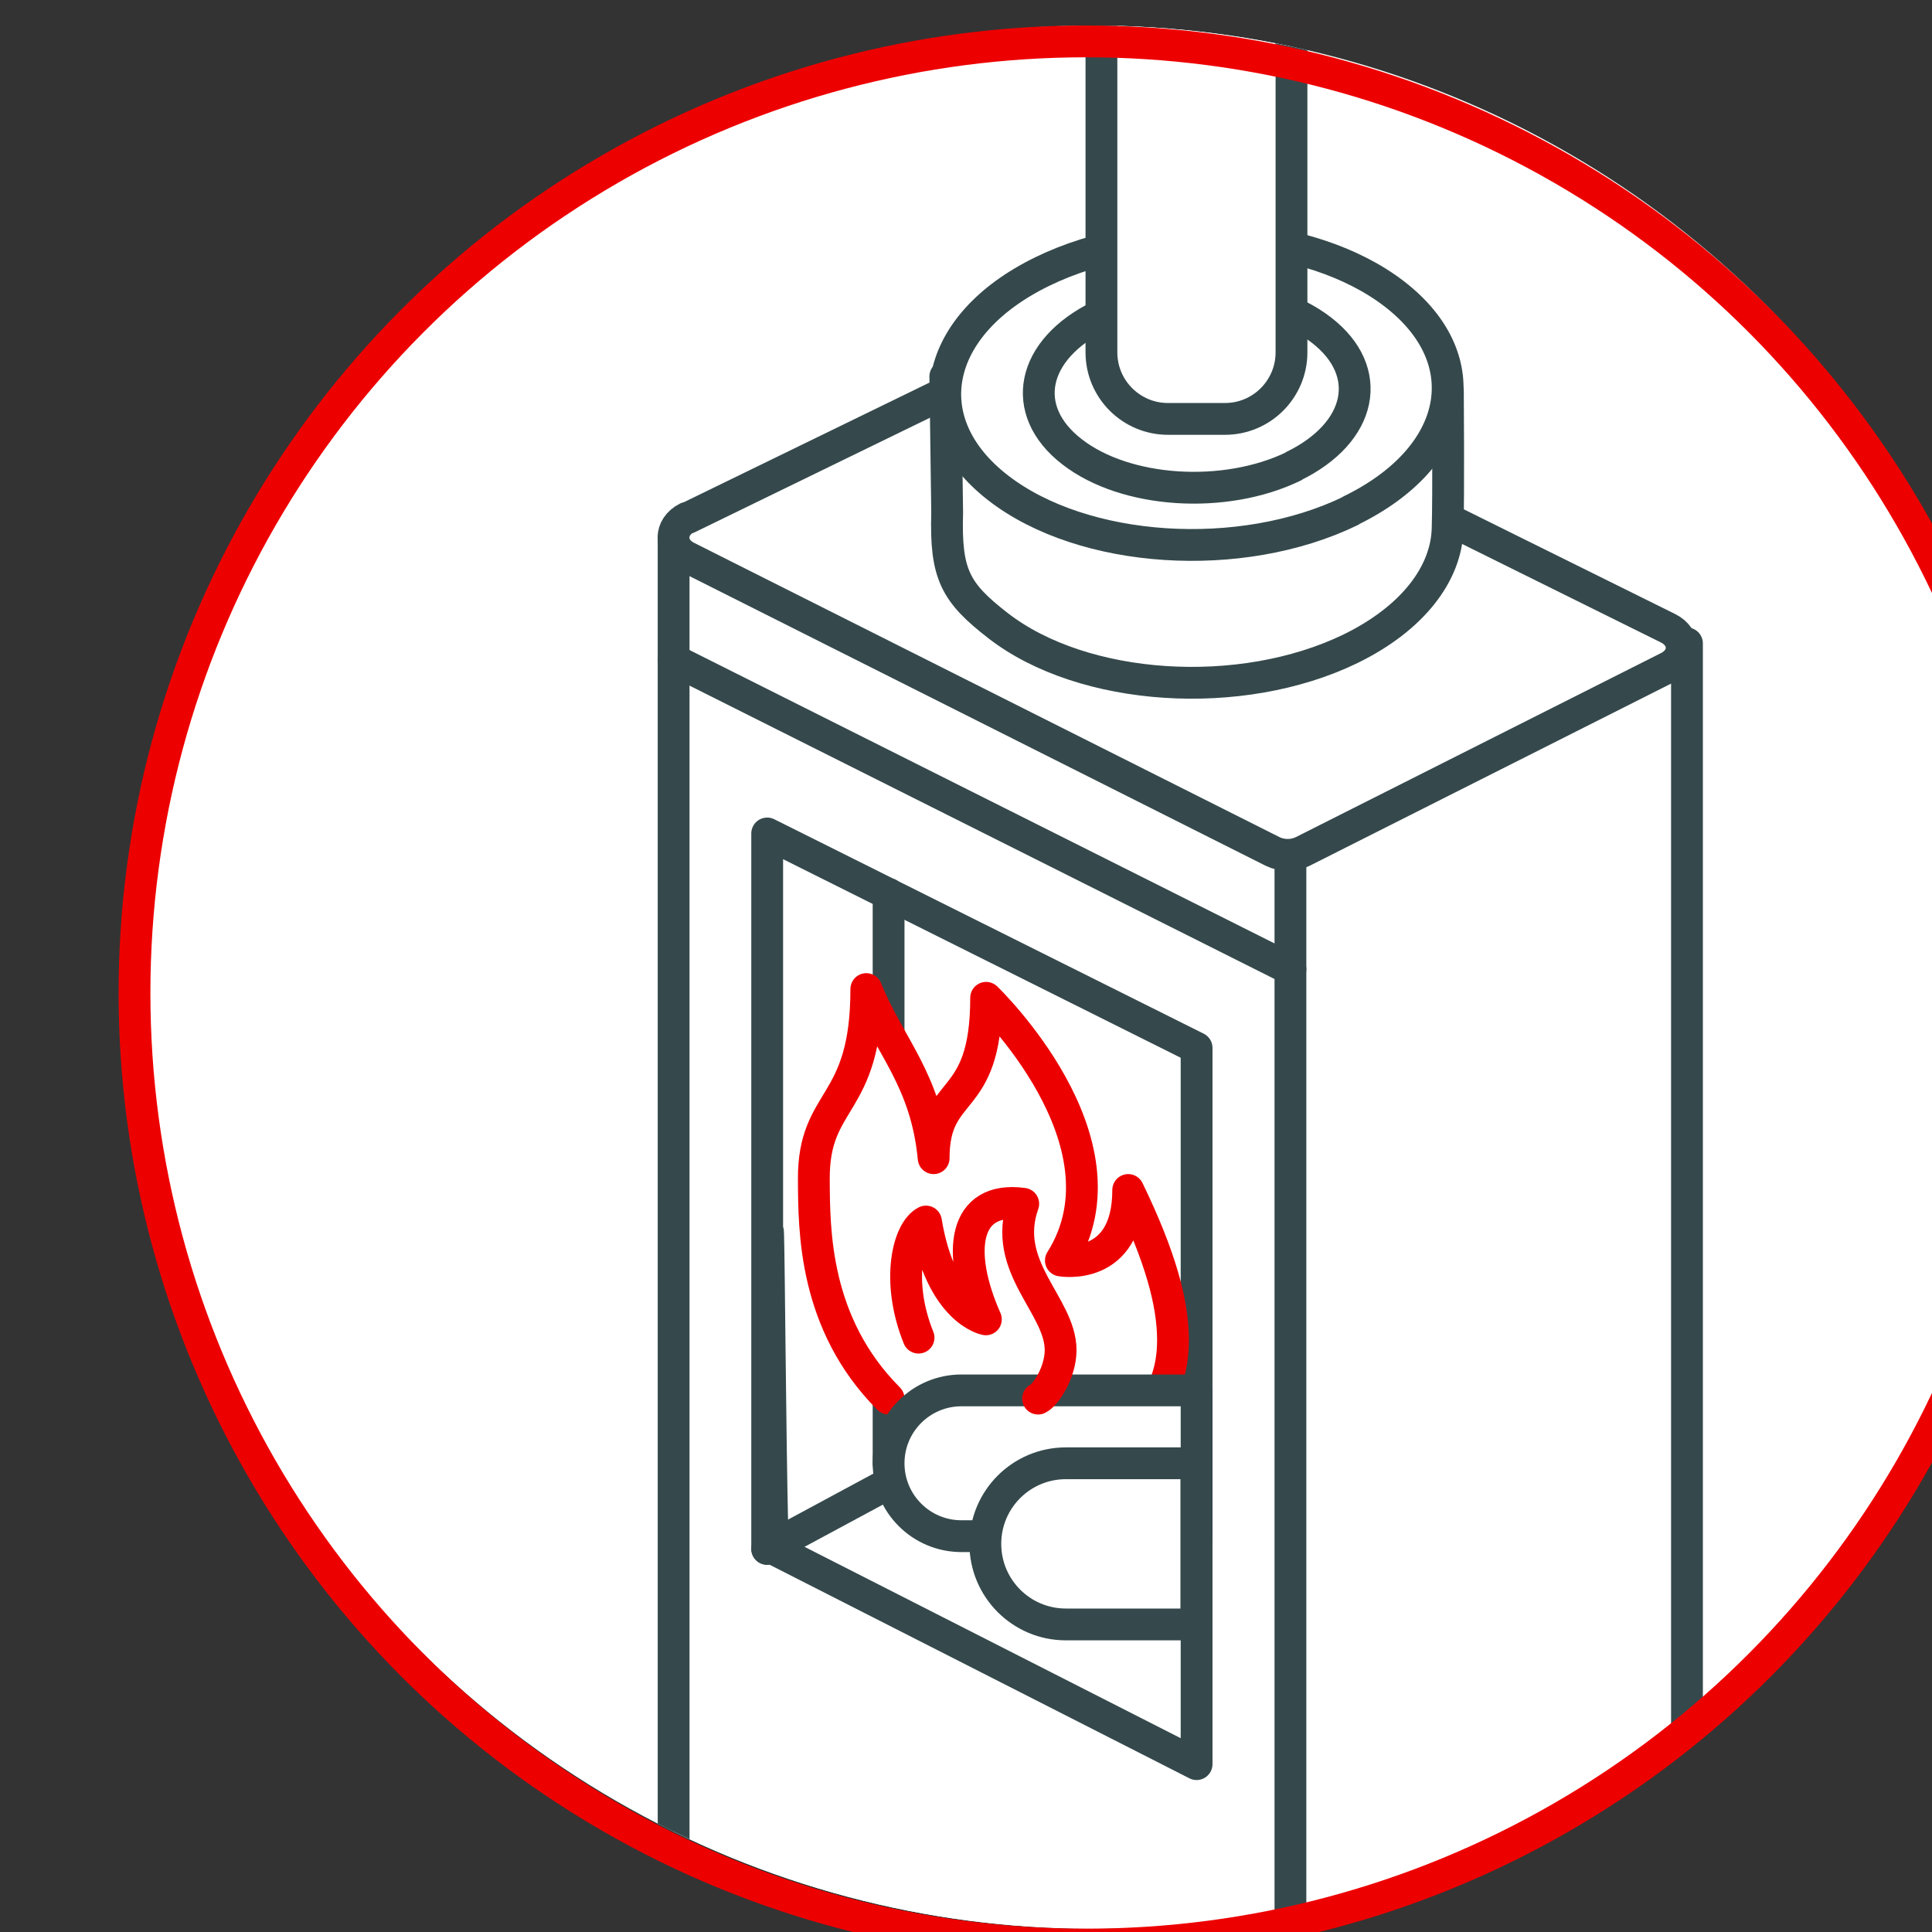 <?xml version="1.0" encoding="UTF-8" standalone="no"?>
<!-- Created with Inkscape (http://www.inkscape.org/) -->

<svg
   width="19.315mm"
   height="19.315mm"
   viewBox="0 0 19.315 19.315"
   version="1.1"
   id="svg5"
   xml:space="preserve"
   xmlns="http://www.w3.org/2000/svg"
   xmlns:svg="http://www.w3.org/2000/svg"><rect x="0" y="0" width="19.315" height="19.315" fill="#333333" stroke="none"/><defs
     id="defs2"><style
       id="style182">
      .cls-1, .cls-2, .cls-3, .cls-4, .cls-5, .cls-6, .cls-7, .cls-8, .cls-9, .cls-10, .cls-11 {
        stroke-width: 1.2px;
      }

      .cls-1, .cls-2, .cls-3, .cls-12, .cls-6, .cls-13, .cls-7, .cls-8, .cls-14, .cls-15, .cls-16, .cls-17, .cls-10, .cls-18 {
        stroke: #35494c;
      }

      .cls-1, .cls-19, .cls-3, .cls-20, .cls-4, .cls-21, .cls-12, .cls-22, .cls-6, .cls-13, .cls-23, .cls-8, .cls-14, .cls-24, .cls-16, .cls-25, .cls-11 {
        fill: #fff;
      }

      .cls-1, .cls-5, .cls-26, .cls-15 {
        stroke-miterlimit: 10;
      }

      .cls-2, .cls-19, .cls-3, .cls-4, .cls-21, .cls-12, .cls-22, .cls-6, .cls-13, .cls-7, .cls-27, .cls-23, .cls-8, .cls-14, .cls-24, .cls-9, .cls-16, .cls-28, .cls-25, .cls-17, .cls-29, .cls-10, .cls-18, .cls-11 {
        stroke-linejoin: round;
      }

      .cls-2, .cls-19, .cls-3, .cls-4, .cls-21, .cls-12, .cls-22, .cls-6, .cls-13, .cls-27, .cls-23, .cls-14, .cls-9, .cls-16, .cls-25, .cls-17, .cls-29, .cls-10, .cls-18, .cls-11 {
        stroke-linecap: round;
      }

      .cls-2, .cls-5, .cls-26, .cls-7, .cls-27, .cls-15, .cls-9, .cls-28, .cls-30, .cls-31, .cls-17, .cls-29, .cls-10, .cls-18 {
        fill: none;
      }

      .cls-19 {
        stroke-width: 1px;
      }

      .cls-19, .cls-4, .cls-21, .cls-27, .cls-23, .cls-9 {
        stroke: #ed0000;
      }

      .cls-3, .cls-14, .cls-10 {
        fill-rule: evenodd;
      }

      .cls-32 {
        clip-path: url(#clippath-20);
      }

      .cls-33 {
        clip-path: url(#clippath-11);
      }

      .cls-34 {
        clip-path: url(#clippath-16);
      }

      .cls-5, .cls-26, .cls-24, .cls-28, .cls-25, .cls-29, .cls-11 {
        stroke: #2f4a4d;
      }

      .cls-21, .cls-22, .cls-26, .cls-13, .cls-27, .cls-14, .cls-24, .cls-15, .cls-28, .cls-25, .cls-29, .cls-18 {
        stroke-width: 1.21px;
      }

      .cls-35 {
        clip-path: url(#clippath-2);
      }

      .cls-12, .cls-17 {
        stroke-width: 1.37px;
      }

      .cls-36 {
        clip-path: url(#clippath-13);
      }

      .cls-37 {
        clip-path: url(#clippath-25);
      }

      .cls-38 {
        clip-path: url(#clippath-15);
      }

      .cls-39 {
        clip-path: url(#clippath-6);
      }

      .cls-22 {
        stroke: #0a5bff;
      }

      .cls-40 {
        clip-path: url(#clippath-26);
      }

      .cls-41 {
        clip-path: url(#clippath-7);
      }

      .cls-42 {
        clip-path: url(#clippath-21);
      }

      .cls-43 {
        clip-path: url(#clippath-1);
      }

      .cls-44 {
        clip-path: url(#clippath-4);
      }

      .cls-45 {
        clip-path: url(#clippath-27);
      }

      .cls-46 {
        clip-path: url(#clippath-12);
      }

      .cls-23 {
        stroke-width: .99px;
      }

      .cls-16 {
        stroke-width: 1.38px;
      }

      .cls-47 {
        clip-path: url(#clippath-22);
      }

      .cls-48 {
        clip-path: url(#clippath-9);
      }

      .cls-49 {
        clip-path: url(#clippath);
      }

      .cls-30 {
        clip-rule: evenodd;
      }

      .cls-50 {
        clip-path: url(#clippath-19);
      }

      .cls-51 {
        clip-path: url(#clippath-3);
      }

      .cls-52 {
        clip-path: url(#clippath-8);
      }

      .cls-53 {
        clip-path: url(#clippath-18);
      }

      .cls-54 {
        clip-path: url(#clippath-14);
      }

      .cls-55 {
        clip-path: url(#clippath-5);
      }

      .cls-56 {
        clip-path: url(#clippath-10);
      }

      .cls-57 {
        clip-path: url(#clippath-23);
      }

      .cls-58 {
        clip-path: url(#clippath-28);
      }
    </style><clipPath
       id="clippath-23"><circle
         class="cls-31"
         cx="2985.8"
         cy="479.56"
         r="35.9"
         id="circle250" /></clipPath><clipPath
       id="clippath-25"><circle
         class="cls-31"
         cx="2985.8"
         cy="479.56"
         r="35.9"
         id="circle253" /></clipPath></defs><g
     id="layer1"
     transform="translate(-238.269,-223.966)"><g
       id="g3508"
       transform="matrix(0.265,0,0,0.265,-514.644,61.995)"><g
         id="g154476"
         transform="translate(74.683,245.112)"><g
           class="cls-57"
           clip-path="url(#clippath-23)"
           id="g1449"
           transform="translate(-178.089,-76.597)"><g
             id="g1447"><rect
               class="cls-8"
               x="2929.19"
               y="421.52"
               width="117.45"
               height="130.93"
               id="rect1403" /><g
               id="g1437"><path
                 class="cls-6"
                 d="m 2970,463.02 v 77.39 c 0,0.21 0.13,0.4 0.35,0.51 l 22.92,11.66 v -77.94 z"
                 id="path1405" /><path
                 class="cls-6"
                 d="m 2973.53,474.14 v 26.99 c 0,-26.89 0.09,-0.08 0.24,0 l 15.96,8.12 v -27.02 z"
                 id="path1407" /><path
                 class="cls-6"
                 d="m 2970.53,462.24 13.86,-6.75 c 0.34,-0.17 0.77,-0.17 1.11,0 l 22.02,10.91 c 0.68,0.34 0.68,1.13 0,1.47 l -13.79,6.95 c -0.35,0.17 -0.78,0.17 -1.13,0 l -22.1,-11.11 c -0.68,-0.34 -0.67,-1.14 0.01,-1.48 z"
                 id="path1409" /><g
                 id="g1417"><path
                   class="cls-6"
                   d="m 2995.54,467.17 c 2.35,-1.15 3.61,-2.83 3.66,-4.52 0.04,-1.28 0.01,-5.21 0.01,-5.21 -3.21,-2.49 -14.83,-2.55 -18.96,-0.54 l 0.07,5.14 c -0.07,2.33 0.31,3.01 1.92,4.26 3.21,2.49 9.16,2.88 13.3,0.87 z"
                   id="path1411" /><path
                   class="cls-6"
                   d="m 2995.54,461.96 c 4.13,-2.01 4.88,-5.67 1.67,-8.16 -3.21,-2.49 -9.16,-2.88 -13.3,-0.86 -4.13,2.01 -4.88,5.67 -1.67,8.16 3.21,2.49 9.16,2.88 13.3,0.87 z"
                   id="path1413" /><path
                   class="cls-6"
                   d="m 2993.39,460.28 c 2.6,-1.27 3.07,-3.57 1.05,-5.13 -2.02,-1.57 -5.77,-1.81 -8.36,-0.54 -2.6,1.27 -3.07,3.57 -1.05,5.13 2.02,1.57 5.76,1.81 8.36,0.55 z"
                   id="path1415" /></g><line
                 class="cls-2"
                 x1="2970"
                 y1="467.59"
                 x2="2993.27"
                 y2="479.26"
                 id="line1419" /><line
                 class="cls-2"
                 x1="3008.23"
                 y1="466.97"
                 x2="3008.23"
                 y2="542.01"
                 id="line1421" /><path
                 class="cls-6"
                 d="m 2986.15,406.55 h 7.16 v 49.44 c 0,1.38 -1.12,2.51 -2.51,2.51 h -2.15 c -1.38,0 -2.51,-1.12 -2.51,-2.51 v -49.44 0 z"
                 id="path1423" /><line
                 class="cls-2"
                 x1="2978.11"
                 y1="476.42"
                 x2="2978.11"
                 y2="497.9"
                 id="line1425" /><line
                 class="cls-2"
                 x1="2973.53"
                 y1="501.13"
                 x2="2978.17"
                 y2="498.63"
                 id="line1427" /><path
                 class="cls-4"
                 d="m 2978.11,495.46 c -2.82,-2.83 -2.81,-6.35 -2.82,-8.27 -0.02,-3.14 1.98,-2.66 1.98,-7.18 0.85,2.13 2.26,3.41 2.54,6.38 0,-2.82 1.98,-1.82 1.98,-6.05 0,0 5.65,5.42 2.82,9.91 0,0 2.54,0.45 2.54,-2.66 1.21,2.5 1.69,4.25 1.69,5.67 0,2.3 -1.41,3.23 -2.26,3.65"
                 id="path1429" /><path
                 class="cls-6"
                 d="m 2980.86,495.15 h 8.87 v 5.5 h -8.87 c -1.52,0 -2.75,-1.23 -2.75,-2.75 v 0 c 0,-1.52 1.23,-2.75 2.75,-2.75 z"
                 id="path1431" /><path
                 class="cls-6"
                 d="m 2984.8,497.9 h 4.92 v 6.08 h -4.92 c -1.68,0 -3.04,-1.36 -3.04,-3.04 v 0 c 0,-1.68 1.36,-3.04 3.04,-3.04 z"
                 id="path1433" /><path
                 class="cls-9"
                 d="m 2979.24,493.16 c -0.86,-2.13 -0.4,-4.04 0.28,-4.38 0.56,3.39 2.26,3.69 2.26,3.69 -1.13,-2.55 -0.85,-4.67 1.41,-4.36 -0.85,2.39 1.41,3.83 1.41,5.52 0,0.84 -0.56,1.69 -0.85,1.83"
                 id="path1435" /></g><g
               id="g1445"><g
                 class="cls-37"
                 clip-path="url(#clippath-25)"
                 id="g1441"><ellipse
                   class="cls-31"
                   cx="2997.41"
                   cy="476.55"
                   rx="52.43"
                   ry="55.48"
                   id="ellipse1439" /></g><circle
                 class="cls-31"
                 cx="2985.8"
                 cy="479.56"
                 r="35.9"
                 id="circle1443" /></g></g></g><circle
           class="cls-7"
           cx="2807.472"
           cy="403.561"
           r="35.9"
           id="circle1451"
           style="stroke:#ed0000;stroke-opacity:1" /></g></g></g></svg>
